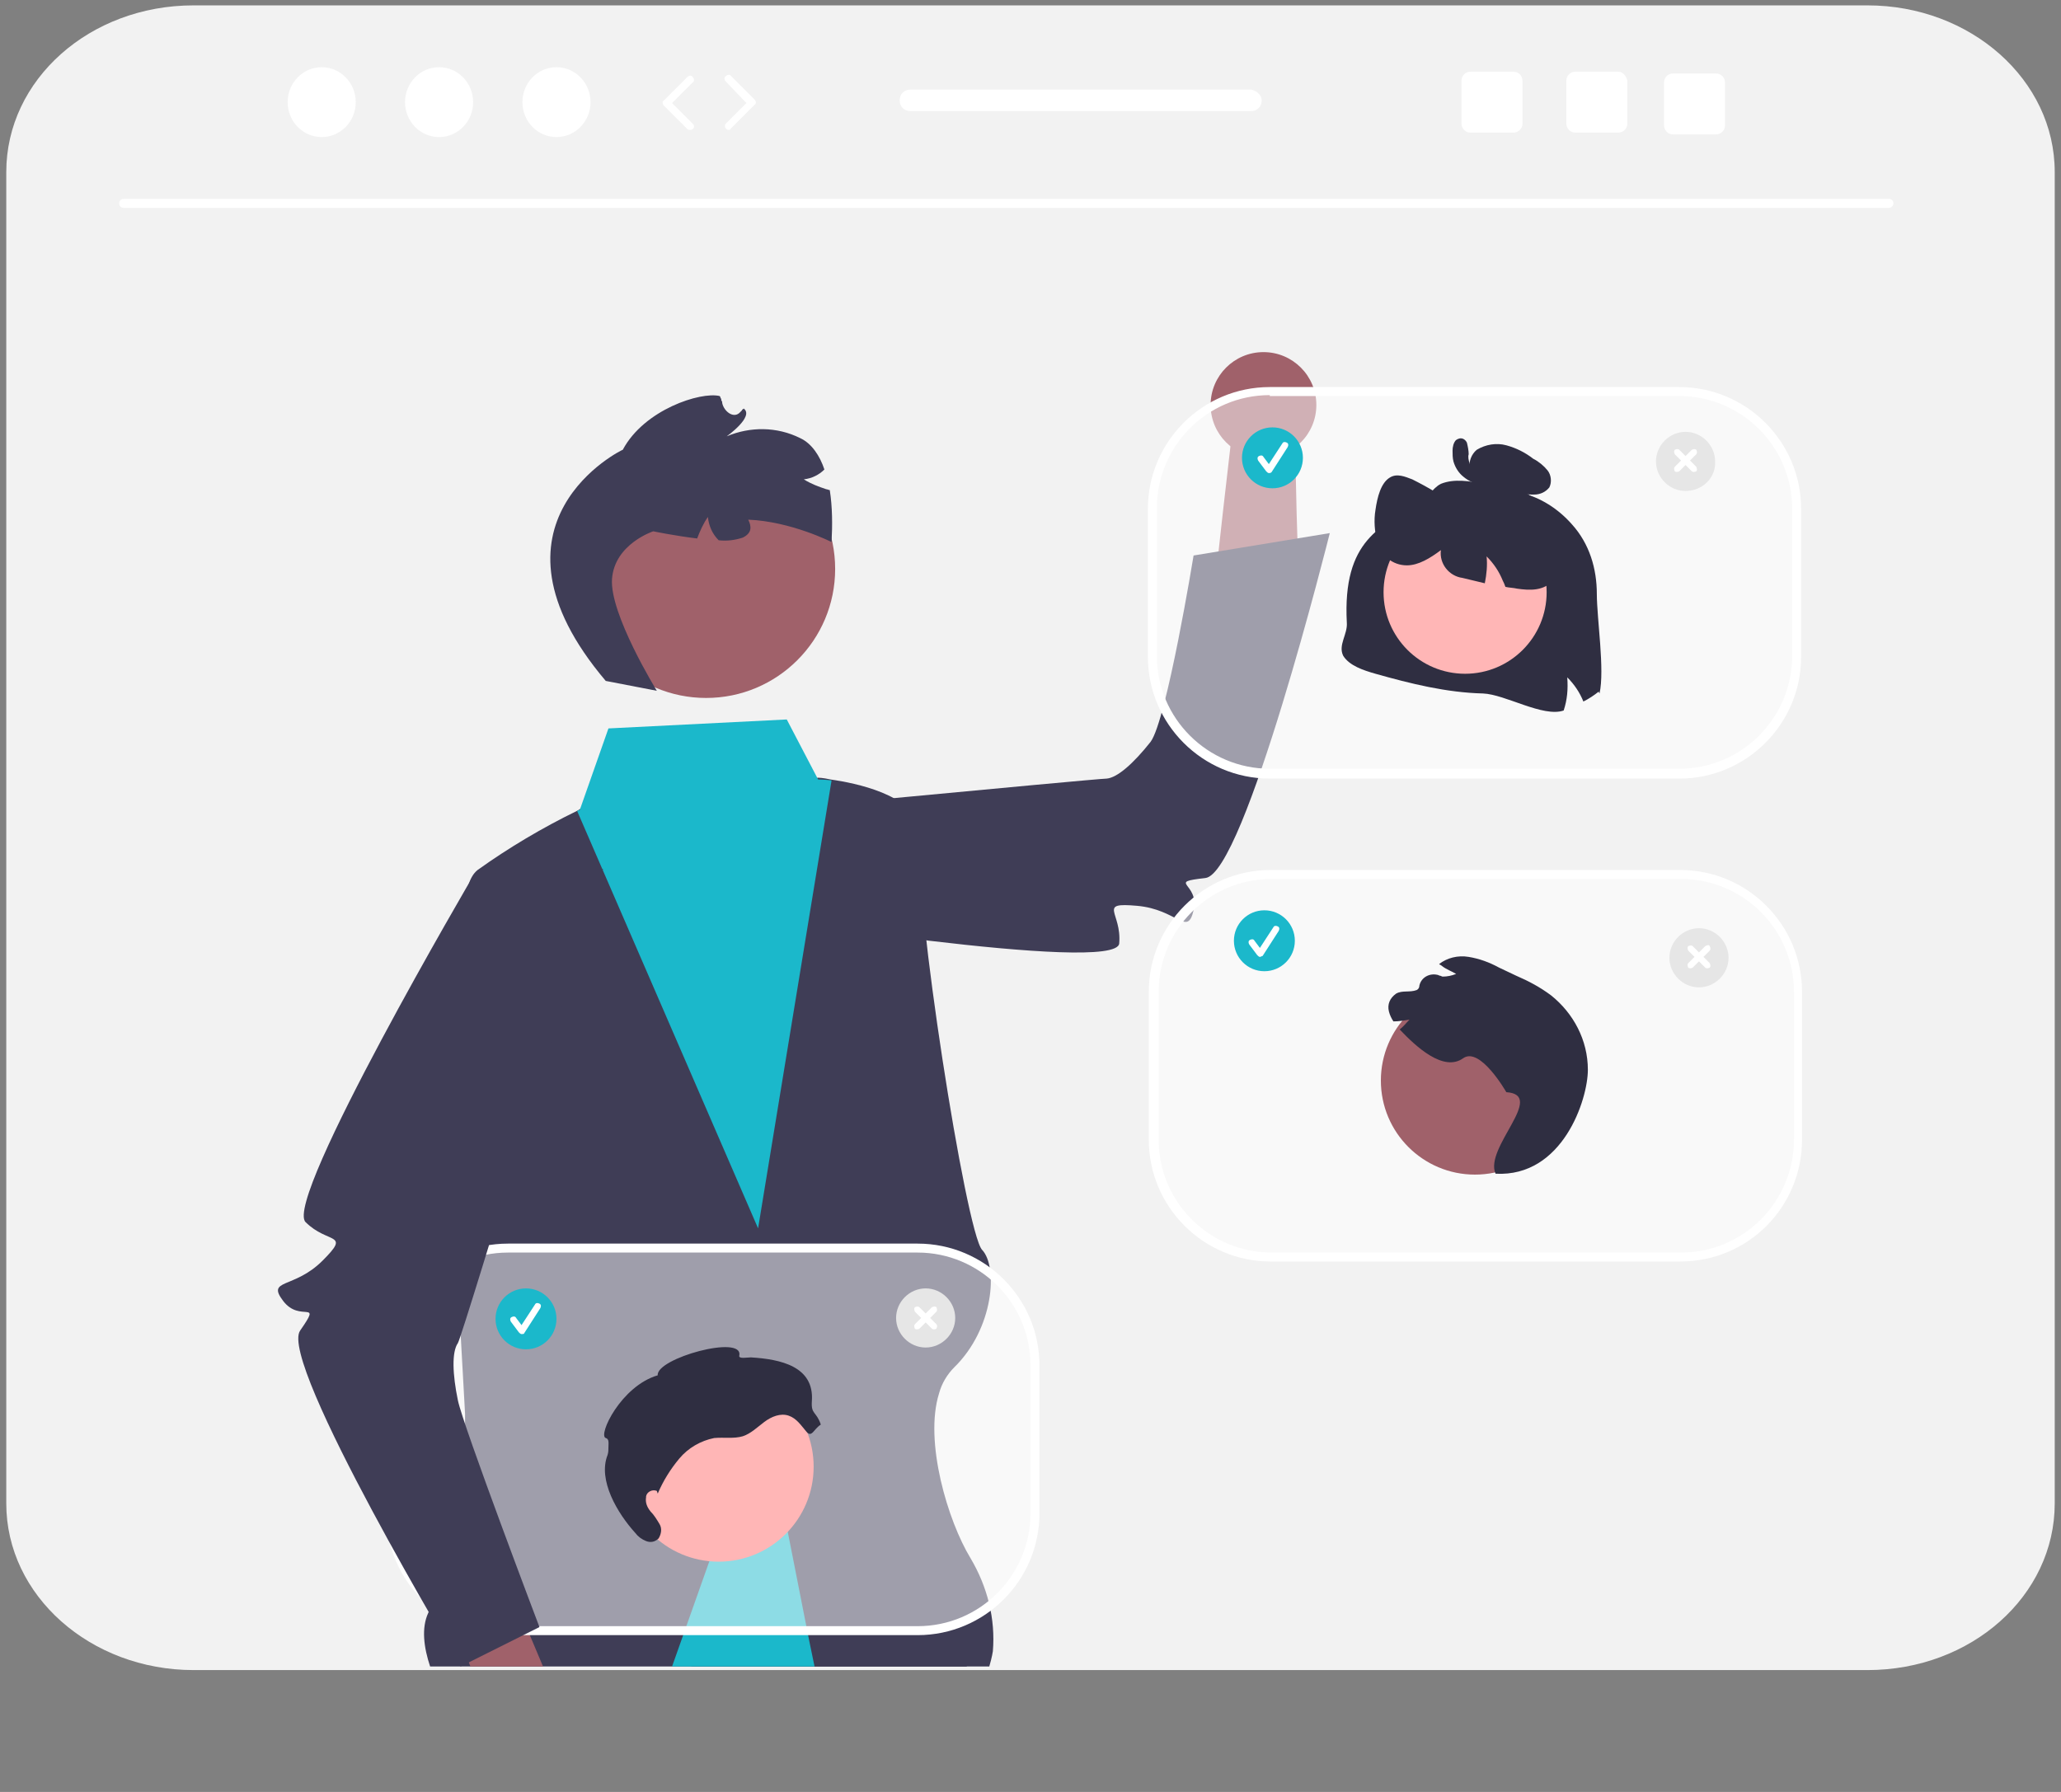 <?xml version="1.0" encoding="utf-8"?>
<!-- Generator: Adobe Illustrator 26.1.0, SVG Export Plug-In . SVG Version: 6.00 Build 0)  -->
<svg version="1.1" id="Layer_1" xmlns="http://www.w3.org/2000/svg" xmlns:xlink="http://www.w3.org/1999/xlink" x="0px" y="0px"
	 viewBox="0 0 230 200" style="enable-background:new 0 0 230 200;" xml:space="preserve">
<rect x="0" y="0" width="230" height="200" fill="#808080" stroke="none"/>
<style type="text/css">
	.st0{fill:#E6E6E6;}
	.st1{fill:#FFFFFF;}
	.st2{fill:#F2F2F2;}
	.st3{fill:#FFB8B8;}
	.st4{fill:#3F3D56;}
	.st5{fill:#2F2E41;}
	.st6{fill:#CCCCCC;}
	.st7{fill:#1BB8CB;}
	.st8{fill:#FFB6B6;}
	.st9{fill:#FD6584;}
	.st10{fill:#E4E4E4;}
	.st11{fill:#CACACA;}
	.st12{fill:#A0616A;}
	.st13{opacity:0.5;fill:#FFFFFF;enable-background:new    ;}
	.st14{fill:#F0F0F0;}
	.st15{fill:#E5E5E5;}
	.st16{fill:#FFB7B7;}
	.st17{opacity:0.2;enable-background:new    ;}
</style>
<path class="st2" d="M229.3,19.2v148.6c0,10.3-9.3,18.6-20.9,18.6H21.6c-11.5,0-20.9-8.3-20.9-18.6V19.2c0-10.3,9.3-18.6,20.9-18.6
	h186.8C219.9,0.6,229.3,8.9,229.3,19.2z"/>
<path class="st5" d="M77,186l13.4-2.9l15.5-3.4c0,0,0.8,2.6,2,6.3H77z"/>
<path class="st4" d="M110.8,184.3c0,0-0.1,0.7-0.4,1.7H48c-0.7-2.1-1-4.3-0.2-6c0.1-0.3,0.3-0.6,0.5-0.9c0.2-0.2,0.3-0.4,0.5-0.6
	c1.2-1.2,2-3.8,2.4-6.8c0.5-4.1,0.8-8.2,0.7-12.3c0,0,0,0,0,0c0-1,0-1.6,0-1.6s-0.2-3.6-0.5-9c0,0,0,0,0,0
	c-0.7-14.6-1.7-42.6,0.9-50.1c0.2-0.6,0.5-1.2,1-1.6c3.5-2.5,7.2-4.7,11.1-6.6c0.2-0.1,0.3-0.2,0.3-0.2l8.6-0.2l10.6-1.9l7.4-1.4
	c0,0,0.5,0,1.4,0.2c2.8,0.4,9.1,1.7,9.9,5.3c0,0,0,0,0,0c0.1,0.5,0.1,1,0.1,1.5c-0.8,6.1,5.1,43.8,6.9,45.7
	c1.8,1.9,1.3,8.8-3.1,13.1c-0.8,0.8-1.4,1.8-1.7,2.9c-1.7,5.4,1,14.3,3.5,18.4C110.2,177.1,111.1,180.7,110.8,184.3z"/>
<polygon class="st12" points="144.9,63.9 144.7,57.3 144.5,48.5 137.5,48.2 136.5,56.9 135.6,65 "/>
<path class="st4" d="M73.2,91.6l9.8,10.5c0,0,41.6,6.7,41.9,3.2c0.3-3.5-2.5-4.6,2-4.2s5.6,3.5,6.3,0.5c0.7-3.1-3.1-3.1,1.3-3.6
	c4.4-0.4,13.9-38.5,13.9-38.5l-15.2,2.5c0,0-3,18.4-4.8,20.8c-1.9,2.4-3.7,4-4.9,4.1C122.4,86.9,73.2,91.6,73.2,91.6z"/>
<circle class="st12" cx="78.8" cy="63.5" r="14.4"/>
<path class="st4" d="M67.6,76l5.7,1.1c0,0-5.3-8.6-5-12.5c0.3-3.9,4.6-5.3,4.6-5.3s2.4,0.5,4.9,0.8c0.3-0.8,0.7-1.7,1.2-2.4
	c0.1,1,0.5,1.9,1.2,2.6c0.9,0.1,1.8,0,2.7-0.3c1-0.5,1-1.2,0.6-2c4.8,0.2,9.3,2.5,9.3,2.5c0.1-1.9,0.1-3.9-0.2-5.8
	c-0.1,0-0.3-0.1-0.4-0.1c-0.9-0.3-1.7-0.6-2.5-1.1c0.9-0.1,1.7-0.5,2.3-1.1c-0.5-1.5-1.4-2.9-2.7-3.5c-2.6-1.3-5.6-1.3-8.2-0.2
	c0,0,3.1-2.2,1.9-3.1c-0.1,0.1-0.2,0.1-0.2,0.2c-0.1,0.1-0.2,0.2-0.3,0.3c-0.7,0.6-1.7-0.2-1.9-1.1c0-0.1,0-0.2-0.1-0.3
	c0-0.1,0-0.2-0.1-0.3c0-0.1,0-0.1-0.1-0.2c-2.1-0.5-8.4,1.5-10.8,6C69.6,50.1,52.6,58.3,67.6,76z"/>
<polygon class="st12" points="60.6,186 52.5,186 52.3,185.5 48.3,179 46.2,175.5 51.3,171.6 53.7,169.8 59,182.2 "/>
<path class="st7" d="M64.4,90.5l20.2,46.6l8.2-50C91.9,87,91.3,87,91.3,87l-3.5-6.7l-19.9,1l-3.2,9.1C64.7,90.4,64.6,90.4,64.4,90.5
	z"/>
<polygon class="st7" points="90.9,186 75,186 85.2,157.2 90.3,183.1 "/>
<path class="st13" d="M141.9,97.6h45.7c7.2,0,13.1,5.9,13.1,13.1v16.5c0,7.2-5.9,13.1-13.1,13.1h-45.7c-7.2,0-13.1-5.9-13.1-13.1
	v-16.5C128.7,103.5,134.6,97.6,141.9,97.6z"/>
<path class="st1" d="M187.5,140.8h-45.7c-7.5,0-13.6-6.1-13.6-13.6v-16.5c0-7.5,6.1-13.6,13.6-13.6h45.7c7.5,0,13.6,6.1,13.6,13.6
	v16.5C201.1,134.7,195.1,140.8,187.5,140.8z M141.9,98.1c-7,0-12.6,5.7-12.6,12.6v16.5c0,7,5.7,12.6,12.6,12.6h45.7
	c7,0,12.6-5.7,12.6-12.6v-16.5c0-7-5.7-12.6-12.6-12.6L141.9,98.1z"/>
<circle class="st12" cx="164.6" cy="120.6" r="10.5"/>
<path class="st5" d="M166.9,131c-1.3-2.9,5.7-8.8,1.2-9.1c0,0-2.9-5.1-4.8-3.8c-2.2,1.6-5.3-1.3-7.1-3.2c0.4-0.3,0.7-0.7,1.1-1.1
	c-0.6,0.1-1.2,0.2-1.8,0.2c-0.2-0.3-0.4-0.7-0.5-1.1c-0.2-0.8,0.1-1.5,0.8-2c0.7-0.4,1.5-0.1,2.3-0.4c0.2-0.1,0.3-0.3,0.3-0.5
	c0.2-0.9,1.1-1.4,2-1.2c0.1,0,0.2,0.1,0.3,0.1c0.1,0,0.2,0.1,0.3,0.1c0.5,0,1-0.1,1.5-0.3c-0.5-0.3-1.1-0.5-1.6-0.9
	c-0.1-0.1-0.2-0.1-0.3-0.2c0.9-0.7,2.1-1,3.3-0.8c1.2,0.2,2.3,0.6,3.4,1.2c0.6,0.3,1.3,0.6,1.9,0.9c1.4,0.6,2.7,1.3,3.9,2.2
	c2.5,2,4.1,5,4.1,8.3C177.2,122.7,174.4,131.4,166.9,131z"/>
<path class="st13" d="M56.7,139.3h45.7c7.2,0,13.1,5.9,13.1,13.1v16.5c0,7.2-5.9,13.1-13.1,13.1H56.7c-7.2,0-13.1-5.9-13.1-13.1
	v-16.5C43.6,145.2,49.5,139.3,56.7,139.3z"/>
<path class="st1" d="M102.4,182.5H56.7c-7.5,0-13.6-6.1-13.6-13.6v-16.5c0-7.5,6.1-13.6,13.6-13.6h45.7c7.5,0,13.6,6.1,13.6,13.6
	v16.5C116,176.4,109.9,182.5,102.4,182.5z M56.7,139.8c-7,0-12.6,5.7-12.6,12.6v16.5c0,7,5.7,12.6,12.6,12.6h45.7
	c7,0,12.6-5.7,12.6-12.6v-16.5c0-7-5.7-12.6-12.6-12.6L56.7,139.8z"/>
<circle class="st8" cx="80.2" cy="163.7" r="10.6"/>
<path class="st5" d="M73.3,166.4c-0.5-0.2-1.1,0.1-1.2,0.6c0,0,0,0.1,0,0.1c-0.1,0.6,0.1,1.1,0.5,1.6c0.4,0.4,0.7,0.9,1,1.4
	c0.3,0.5,0.2,1.1-0.1,1.6c-0.4,0.4-0.9,0.5-1.4,0.3c-0.5-0.2-0.9-0.5-1.2-0.9c-2-2.2-4.2-5.9-3.1-8.7c0.1-0.3,0.1-0.6,0.1-0.9
	c0-0.4,0.1-0.9-0.3-1c-0.9-0.3,1.7-5.8,5.8-7c-0.2-1.9,9.6-4.6,9.1-2.2c-0.1,0.4,0.9,0.2,1.3,0.2c3.3,0.2,7.1,1,6.8,4.9
	c-0.1,1.5,0.5,1.1,1,2.6c-0.8,0.5-1,1.5-1.6,0.8c-0.6-0.7-1.1-1.5-2-1.8c-0.9-0.3-1.9,0.1-2.7,0.7c-0.8,0.6-1.5,1.3-2.4,1.6
	c-1,0.3-2.1,0.1-3.2,0.2c-1.5,0.3-2.9,1.1-3.9,2.3c-1,1.2-1.8,2.5-2.4,3.9"/>
<path class="st4" d="M67.3,97l-14.4,0.6c0,0-21.3,36.3-18.8,38.8s5.1,1.1,1.9,4.3c-3.2,3.2-6.3,2-4.4,4.5s4.4-0.3,1.9,3.3
	C31,152,51.4,186,51.4,186l8.8-4.4c0,0-8.5-22.4-9.1-25.3c-0.6-2.9-0.7-5.4,0-6.4C51.7,148.9,67.3,97,67.3,97z"/>
<circle class="st7" cx="141.1" cy="105" r="3.4"/>
<path class="st1" d="M140.6,106.8c-0.1,0-0.2-0.1-0.3-0.2l-0.9-1.2c-0.1-0.2-0.1-0.4,0.1-0.5c0.2-0.1,0.4-0.1,0.5,0.1c0,0,0,0,0,0
	l0.6,0.8l1.5-2.3c0.1-0.2,0.3-0.2,0.5-0.1c0.2,0.1,0.2,0.3,0.1,0.5l0,0l-1.8,2.8C140.8,106.7,140.7,106.8,140.6,106.8L140.6,106.8z"
	/>
<circle class="st7" cx="58.7" cy="147.2" r="3.4"/>
<path class="st1" d="M58.2,148.9c-0.1,0-0.2-0.1-0.3-0.2l-0.9-1.2c-0.1-0.2-0.1-0.4,0.1-0.5s0.4-0.1,0.5,0.1c0,0,0,0,0,0l0.6,0.8
	l1.5-2.3c0.1-0.2,0.3-0.2,0.5-0.1c0.2,0.1,0.2,0.3,0.1,0.5l0,0l-1.8,2.8C58.5,148.9,58.3,148.9,58.2,148.9L58.2,148.9z"/>
<path class="st0" d="M189.6,110.2c-1.8,0-3.3-1.5-3.3-3.3c0-1.8,1.5-3.3,3.3-3.3s3.3,1.5,3.3,3.3v0
	C192.9,108.7,191.4,110.2,189.6,110.2z"/>
<path class="st1" d="M190.8,107.5l-0.7-0.7l0.7-0.7c0.1-0.1,0.1-0.3,0-0.5s-0.3-0.1-0.5,0c0,0,0,0,0,0l-0.7,0.7l-0.7-0.7
	c-0.1-0.1-0.3-0.1-0.5,0c-0.1,0.1-0.1,0.3,0,0.5l0.7,0.7l-0.7,0.7c-0.1,0.1-0.1,0.3,0,0.5c0.1,0.1,0.3,0.1,0.5,0c0,0,0,0,0,0
	l0.7-0.7l0.7,0.7c0.1,0.1,0.3,0.1,0.5,0C190.9,107.9,190.9,107.7,190.8,107.5C190.8,107.5,190.8,107.5,190.8,107.5z"/>
<path class="st0" d="M103.3,150.4c-1.8,0-3.3-1.5-3.3-3.3c0-1.8,1.5-3.3,3.3-3.3c1.8,0,3.3,1.5,3.3,3.3c0,0,0,0,0,0
	C106.6,148.9,105.1,150.4,103.3,150.4z"/>
<path class="st1" d="M104.5,147.8l-0.7-0.7l0.7-0.7c0.1-0.1,0.1-0.3,0-0.5c-0.1-0.1-0.3-0.1-0.5,0l-0.7,0.7l-0.7-0.7
	c-0.1-0.1-0.3-0.1-0.5,0c-0.1,0.1-0.1,0.3,0,0.5l0.7,0.7l-0.7,0.7c-0.1,0.1-0.1,0.3,0,0.5c0.1,0.1,0.3,0.1,0.5,0c0,0,0,0,0,0
	l0.7-0.7l0.7,0.7c0.1,0.1,0.3,0.1,0.5,0C104.6,148.1,104.6,147.9,104.5,147.8z"/>
<circle class="st12" cx="141" cy="45.2" r="5.9"/>
<path class="st13" d="M141.7,43.7h45.7c7.2,0,13.1,5.9,13.1,13.1v16.5c0,7.2-5.9,13.1-13.1,13.1h-45.7c-7.2,0-13.1-5.9-13.1-13.1
	V56.8C128.6,49.5,134.5,43.7,141.7,43.7z"/>
<path class="st1" d="M187.4,86.9h-45.7c-7.5,0-13.6-6.1-13.6-13.6V56.8c0-7.5,6.1-13.6,13.6-13.6h45.7c7.5,0,13.6,6.1,13.6,13.6
	v16.5C201,80.8,194.9,86.9,187.4,86.9z M141.7,44.1c-7,0-12.6,5.7-12.6,12.6v16.5c0,7,5.7,12.6,12.6,12.6h45.7
	c7,0,12.6-5.7,12.6-12.6V56.8c0-7-5.7-12.6-12.6-12.6H141.7z"/>
<path class="st5" d="M178.2,66.3c0,2.7,0.9,8.5,0.3,11.1l-0.1-0.2c-0.5,0.4-1.1,0.8-1.7,1.1c-0.4-1-1-1.9-1.8-2.7
	c0.1,1.3,0,2.5-0.4,3.7c-2.3,0.8-6.5-1.8-9-1.9c-4.1-0.1-8.1-1.1-12-2.2c-1.4-0.4-2.9-0.9-3.6-2c-0.6-1.2,0.5-2.4,0.4-3.7
	c-0.5-9.3,3.9-10.8,8.1-13.3c0.9-0.5,1.4-1.7,2.4-2.2c1.5-0.6,3.2-0.3,4.8,0c-0.8-0.3-1.4-0.9-1.6-1.7c-0.1-0.8,0.2-1.6,0.8-2.1
	c1-0.6,2.2-0.8,3.3-0.5c1.1,0.3,2.1,0.8,3,1.5c0.6,0.3,1.2,0.8,1.6,1.3c0.4,0.5,0.5,1.3,0.2,1.9c-0.4,0.5-1,0.8-1.7,0.8
	c-0.5,0-1,0-1.5-0.2c2.2,0.5,4.2,1.8,5.7,3.5C177.4,60.7,178.2,63.5,178.2,66.3z"/>
<circle class="st8" cx="163.5" cy="66.1" r="9.1"/>
<path class="st5" d="M173.4,64.7c-1.1,1.3-2.7,1.2-4.1,1c-0.4-0.1-0.9-0.1-1.3-0.2c-0.1-0.3-0.2-0.5-0.3-0.7c-0.4-1-1-1.9-1.8-2.7
	c0.1,1,0,2-0.2,3c-0.8-0.2-1.7-0.4-2.5-0.6c-1.5-0.2-2.6-1.6-2.4-3.1c-1.2,0.9-2.5,1.7-3.8,1.7c-1.6,0-2.9-1.1-3.3-2.6
	c-0.3-1.2-0.4-2.4-0.2-3.6c0.2-1.4,0.6-3,1.6-3.6c0.8-0.5,1.7-0.1,2.5,0.2c1.8,0.9,3.5,1.9,5,3.1l0,0.4c0.4-1.9,1.7-3.4,3.2-3.6
	c1-0.1,1.9,0.4,2.9,0.8c1.2,0.5,2.3,1.2,3.3,2.1c1.1,1,1.9,2.4,2.3,3.9C174.6,61.7,174.3,63.6,173.4,64.7z"/>
<path class="st5" d="M164.4,52.1C164.5,52.1,164.3,52.1,164.4,52.1c-0.1,0-0.1,0-0.2-0.1c0,0-0.1-0.1,0,0c-0.1-0.1-0.2-0.2-0.2-0.3
	c-0.1-0.3-0.2-0.7-0.1-1c0-0.4-0.1-0.9-0.2-1.3c-0.2-0.4-0.6-0.6-1-0.4c-0.1,0-0.1,0.1-0.2,0.1c-0.3,0.3-0.4,0.8-0.4,1.2
	c0,0.4,0,0.8,0.1,1.2c0.2,0.7,0.6,1.3,1.1,1.7c0.6,0.5,1.4,0.9,2.2,0.9c0.3,0,0.6-0.3,0.6-0.6c0-0.1-0.1-0.3-0.2-0.4l-1-1
	c-0.2-0.2-0.6-0.2-0.8,0c-0.2,0.2-0.2,0.6,0,0.8l1,1l0.4-1c-0.2,0-0.3,0-0.5-0.1c-0.2,0-0.3-0.1-0.5-0.2c-0.1-0.1-0.3-0.2-0.4-0.3
	c-0.1-0.1-0.2-0.1-0.2-0.2c0,0-0.1-0.1-0.1-0.1c0,0-0.1-0.1-0.1-0.1c-0.1-0.2-0.2-0.3-0.3-0.5c0-0.1-0.1-0.1-0.1-0.2
	c0-0.1-0.1-0.2-0.1-0.3c0-0.2-0.1-0.5,0-0.7c0-0.1,0-0.2,0-0.3c0-0.1,0-0.1,0-0.2c0-0.1,0,0.1-0.1,0.1l-0.3,0.1
	c-0.1,0-0.2-0.1-0.2-0.1c0,0,0,0,0,0c0,0.1,0,0.2,0,0.2c0,0.2,0,0.4,0,0.5c0,0.4,0,0.8,0.1,1.1c0.2,0.8,0.8,1.3,1.6,1.4
	c0.3,0,0.6-0.3,0.6-0.6C165,52.4,164.7,52.1,164.4,52.1z"/>
<circle class="st7" cx="142" cy="51.1" r="3.4"/>
<path class="st1" d="M141.6,52.8c-0.1,0-0.2-0.1-0.3-0.2l-0.9-1.2c-0.1-0.2-0.1-0.4,0.1-0.5s0.4-0.1,0.5,0.1c0,0,0,0,0,0l0.6,0.8
	l1.5-2.3c0.1-0.2,0.3-0.2,0.5-0.1c0.2,0.1,0.2,0.3,0.1,0.5l-1.8,2.8C141.8,52.8,141.7,52.8,141.6,52.8L141.6,52.8z"/>
<path class="st0" d="M188.1,54.8c-1.8,0-3.3-1.5-3.3-3.3c0-1.8,1.5-3.3,3.3-3.3s3.3,1.5,3.3,3.3v0C191.5,53.3,190,54.8,188.1,54.8z"
	/>
<path class="st1" d="M189.3,52.1l-0.7-0.7l0.7-0.7c0.1-0.1,0.1-0.3,0-0.5c-0.1-0.1-0.3-0.1-0.5,0c0,0,0,0,0,0l-0.7,0.7l-0.7-0.7
	c-0.1-0.1-0.3-0.1-0.5,0c-0.1,0.1-0.1,0.3,0,0.5l0.7,0.7l-0.7,0.7c-0.1,0.1-0.1,0.3,0,0.5c0.1,0.1,0.3,0.1,0.5,0c0,0,0,0,0,0
	l0.7-0.7l0.7,0.7c0.1,0.1,0.3,0.1,0.5,0C189.4,52.5,189.4,52.3,189.3,52.1C189.3,52.1,189.3,52.1,189.3,52.1z"/>
<path class="st1" d="M210.8,23.2h-197c-0.3,0-0.5-0.2-0.5-0.5c0-0.3,0.2-0.5,0.5-0.5h197c0.3,0,0.5,0.2,0.5,0.5
	C211.3,22.9,211.1,23.2,210.8,23.2z"/>
<ellipse class="st1" cx="35.9" cy="11.4" rx="3.8" ry="3.9"/>
<ellipse class="st1" cx="49" cy="11.4" rx="3.8" ry="3.9"/>
<ellipse class="st1" cx="62.1" cy="11.4" rx="3.8" ry="3.9"/>
<path class="st1" d="M77,14.5c-0.1,0-0.2,0-0.3-0.1l-2.6-2.6c-0.2-0.2-0.2-0.5,0-0.6l2.6-2.6c0.2-0.2,0.5-0.2,0.6,0
	c0.2,0.2,0.2,0.5,0,0.6l-2.3,2.3l2.3,2.3c0.2,0.2,0.2,0.5,0,0.6C77.2,14.5,77.1,14.5,77,14.5L77,14.5z"/>
<path class="st1" d="M81.3,14.5c-0.2,0-0.4-0.2-0.4-0.4c0-0.1,0-0.2,0.1-0.3l2.3-2.3L81,9.1c-0.2-0.2-0.2-0.5,0-0.6
	c0.2-0.2,0.5-0.2,0.6,0l2.6,2.6c0.2,0.2,0.2,0.5,0,0.6l-2.6,2.6C81.5,14.5,81.4,14.5,81.3,14.5z"/>
<path class="st1" d="M180.6,8h-4.8c-0.5,0-1,0.4-1,1c0,0,0,0,0,0v4.8c0,0.5,0.4,1,1,1c0,0,0,0,0,0h4.8c0.5,0,1-0.4,1-1V9
	C181.5,8.5,181.1,8,180.6,8z"/>
<path class="st1" d="M168.9,8h-4.8c-0.5,0-1,0.4-1,1c0,0,0,0,0,0v4.8c0,0.5,0.4,1,1,1c0,0,0,0,0,0h4.8c0.5,0,1-0.4,1-1V9
	C169.9,8.5,169.5,8,168.9,8z"/>
<path class="st1" d="M191.5,8.2h-4.8c-0.5,0-1,0.4-1,1c0,0,0,0,0,0V14c0,0.5,0.4,1,1,1c0,0,0,0,0,0h4.8c0.5,0,1-0.4,1-1V9.2
	C192.5,8.7,192.1,8.2,191.5,8.2z"/>
<path class="st1" d="M139.6,10h-38c-0.7,0-1.2,0.5-1.2,1.2c0,0.7,0.5,1.2,1.2,1.2c0,0,0,0,0,0h38c0.7,0,1.2-0.5,1.2-1.2
	C140.8,10.6,140.2,10.1,139.6,10z"/>
</svg>
